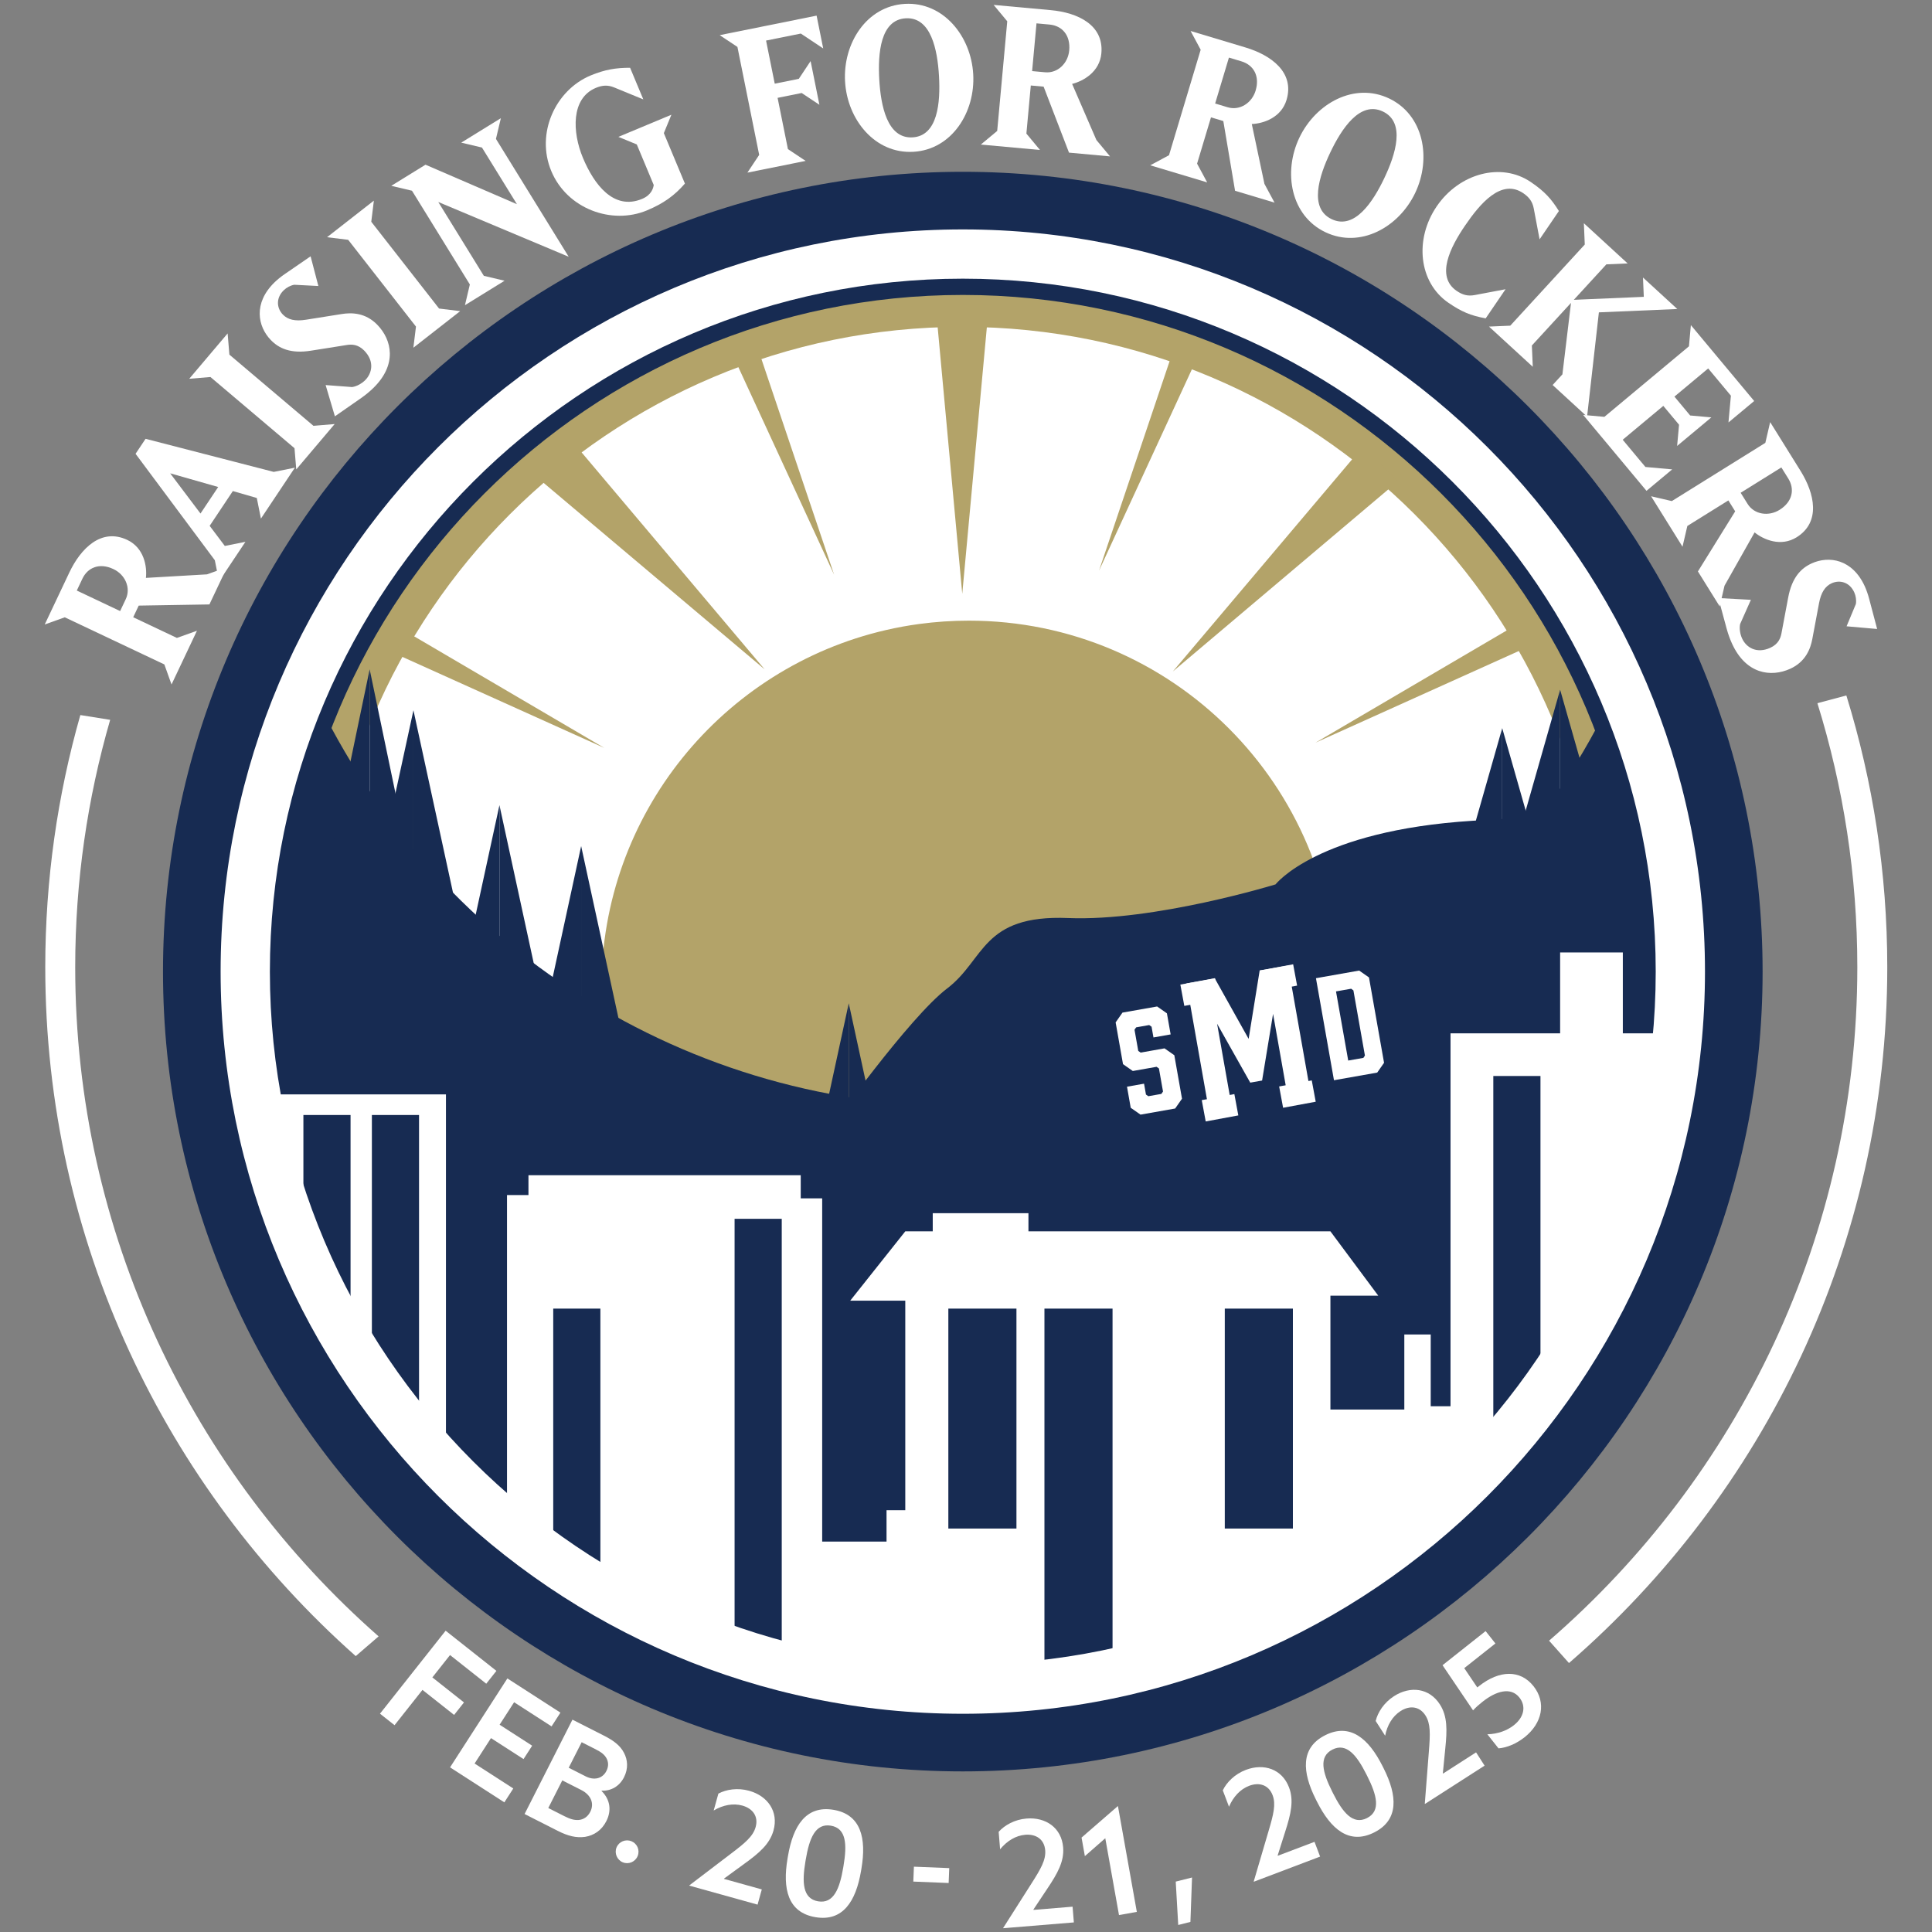 <?xml version="1.0" encoding="UTF-8"?>
<svg id="Layer_1" data-name="Layer 1" xmlns="http://www.w3.org/2000/svg" xmlns:xlink="http://www.w3.org/1999/xlink" viewBox="0 0 1024 1024">
  <rect x="0" y="0" width="1024" height="1024" fill="#808080" stroke="none"/>
  <defs>
    <style>
      .cls-1 {
        fill: none;
      }

      .cls-2 {
        fill: #172b52;
      }

      .cls-3 {
        clip-path: url(#clippath-1);
      }

      .cls-4 {
        fill: #fff;
      }

      .cls-5 {
        fill: #1568ad;
      }

      .cls-6 {
        fill: #b3a369;
      }

      .cls-7 {
        clip-path: url(#clippath);
      }
    </style>
    <clipPath id="clippath">
      <path class="cls-1" d="M855.531,508.993c0,116.796-94.682,211.479-211.477,211.479s-211.478-94.682-211.478-211.479,94.682-211.477,211.478-211.477,211.477,94.682,211.477,211.477h0Z"/>
    </clipPath>
    <clipPath id="clippath-1">
      <path class="cls-1" d="M895.758,519.478c0,210.043-170.274,380.317-380.317,380.317s-380.316-170.274-380.316-380.317,170.273-380.316,380.316-380.316,380.317,170.274,380.317,380.316h0Z"/>
    </clipPath>
  </defs>
  <path class="cls-4" d="M236.196,864.307l26.91,21.289-5.382,6.804-19.195-15.186-9.371,11.845,16.766,13.263-5.238,6.622-16.766-13.264-14.801,18.71-7.715-6.103,34.792-43.98Z"/>
  <path class="cls-4" d="M268.92,889.6l28.123,18.129-4.7,7.291-19.856-12.799-7.68,11.913,17.252,11.121-4.574,7.096-17.252-11.12-8.686,13.476,20.508,13.219-4.742,7.356-28.775-18.549,30.383-47.133Z"/>
  <path class="cls-4" d="M303.413,911.459l16.715,8.48c5.112,2.594,8.559,5.212,10.547,9,2.056,3.823,2.41,8.432.061,13.06-2.418,4.766-6.832,7.304-11.854,7.101l-.07.138c4.58,4.495,5.447,10.32,2.573,15.984-2.523,4.973-6.626,7.581-11.273,8.351-4.68.665-9.142-.47-14.461-3.168l-17.613-8.937,25.373-50.009ZM306.843,964.617c2.392-.263,4.616-1.566,6.018-4.329,2.348-4.628.088-9.075-4.747-11.529l-10.085-5.116-7.429,14.643,8.427,4.276c3.247,1.647,5.46,2.249,7.816,2.055ZM310.408,941.499c4.42,2.243,8.895,1.299,10.998-2.845,1.296-2.556,1.068-4.843.039-6.754-1.097-1.946-2.718-3.203-5.757-4.745l-7.391-3.75-6.869,13.539,8.98,4.556Z"/>
  <path class="cls-4" d="M326.779,979.183c1.292-3.154,4.87-4.534,7.88-3.301,3.083,1.262,4.594,4.726,3.302,7.88-1.262,3.083-4.798,4.564-7.88,3.302-3.01-1.233-4.564-4.798-3.302-7.88Z"/>
  <path class="cls-4" d="M365.337,999.417l.041-.15,22.037-16.781c7.535-5.702,11.724-9.198,13.095-14.124,1.579-5.671-1.599-9.851-7.047-11.367-4.925-1.371-10.29-.291-15.196,2.604l2.492-8.954c4.155-2.219,10.213-3.187,16.257-1.505,9.999,2.782,15.716,11.127,12.954,21.051-2.015,7.238-7.589,11.959-15.539,17.705l-10.693,7.797.033.171,19.998,5.565-2.243,8.059-36.191-10.072Z"/>
  <path class="cls-4" d="M417.405,985.129l.232-1.375c2.695-15.962,9.506-26.987,24.17-24.511,14.587,2.464,17.476,15.127,14.78,31.089l-.232,1.375c-2.696,15.962-9.571,26.898-24.158,24.434-14.664-2.477-17.489-15.05-14.793-31.012ZM446.922,989.878l.155-.916c1.896-11.227,1.559-19.925-6.689-21.318-8.249-1.393-11.424,6.711-13.32,17.939l-.155.916c-1.883,11.151-1.545,19.848,6.704,21.241,8.248,1.393,11.423-6.711,13.306-17.862Z"/>
  <rect class="cls-4" x="489.644" y="984.328" width="7.901" height="18.745" transform="translate(-519.23 1446.759) rotate(-87.685)"/>
  <path class="cls-4" d="M531.732,1022l-.013-.154,14.864-23.372c5.096-7.958,7.816-12.688,7.397-17.784-.482-5.867-4.911-8.689-10.547-8.225-5.095.419-9.755,3.289-13.355,7.705l-.762-9.263c3.129-3.522,8.478-6.527,14.731-7.041,10.344-.851,18.597,4.998,19.442,15.264.616,7.488-2.98,13.846-8.45,21.99l-7.332,11.017.09.148,20.688-1.702.686,8.337-37.439,3.08Z"/>
  <path class="cls-4" d="M585.821,974.308l-10.817,9.484-1.756-9.837,19.278-16.737,10.018,56.119-9.455,1.688-7.268-40.718Z"/>
  <path class="cls-4" d="M623.166,997.29l8.637-2.176-.859,23.54-6.46,1.628-1.319-22.992Z"/>
  <path class="cls-4" d="M664.558,997.35l-.055-.145,7.817-26.572c2.695-9.056,4-14.355,2.188-19.136-2.087-5.504-7.124-6.991-12.411-4.986-4.78,1.812-8.464,5.859-10.702,11.098l-3.295-8.689c2.033-4.251,6.341-8.618,12.207-10.843,9.705-3.679,19.254-.342,22.906,9.291,2.664,7.025.967,14.13-2.036,23.469l-3.997,12.616.128.117,19.409-7.359,2.966,7.822-35.126,13.318Z"/>
  <path class="cls-4" d="M698.065,954.996l-.627-1.245c-7.276-14.461-8.315-27.379,4.97-34.064,13.215-6.65,23.04,1.847,30.317,16.308l.627,1.245c7.277,14.46,8.21,27.344-5.005,33.994-13.284,6.684-23.005-1.777-30.281-16.238ZM724.667,941.349l-.418-.83c-5.118-10.171-10.539-16.98-18.011-13.22-7.472,3.76-5.234,12.171-.116,22.342l.418.83c5.083,10.102,10.505,16.912,17.977,13.152,7.472-3.76,5.234-12.172.151-22.274Z"/>
  <path class="cls-4" d="M755.258,956.126l-.083-.131,2.149-27.615c.763-9.419.943-14.873-1.819-19.174-3.181-4.953-8.416-5.365-13.174-2.31-4.302,2.762-7.069,7.484-8.174,13.073l-5.022-7.821c1.109-4.579,4.421-9.743,9.7-13.133,8.733-5.608,18.767-4.319,24.333,4.349,4.06,6.322,3.87,13.624,2.865,23.382l-1.3,13.171.149.088,17.466-11.217,4.52,7.039-31.609,20.299Z"/>
  <path class="cls-4" d="M776.081,884.15l6.917,10.232.911-.721c10.809-8.559,21.914-8.757,28.886.047,6.876,8.684,4.668,19.619-4.744,27.072-4.312,3.414-9.354,5.531-13.808,5.894l-5.914-7.469c5.42-.143,10.364-1.883,14.069-4.817,5.343-4.231,6.617-9.983,2.915-14.658-4.519-5.708-12.273-3.521-19.499,2.201-1.7,1.346-3.595,2.946-5.054,4.596l-16.187-23.935,22.832-18.079,5.193,6.558-16.517,13.078Z"/>
  <path class="cls-4" d="M1000.292,512.622c0-50.107-7.6-98.469-21.687-144.008-4.553,1.214-9.795,2.614-15.341,4.098,13.745,44.229,21.156,91.219,21.156,139.91,0,142.416-63.364,270.312-163.38,356.976l10.549,11.849c103.28-89.573,168.703-221.701,168.703-368.824h0Z"/>
  <path class="cls-4" d="M39.863,512.622c0-45.474,6.48-89.458,18.53-131.102l-15.812-2.521c-12.106,42.483-18.591,87.31-18.591,133.624,0,145.135,63.688,275.653,164.557,365.145l12.121-10.455c-98.517-86.618-160.806-213.508-160.806-354.69h0Z"/>
  <path class="cls-4" d="M43.666,306.741l-2.964,6.261,22.97,10.874,2.964-6.268c2.874-6.073-.329-13.049-6.496-15.97-7.406-3.505-13.643-.879-16.473,5.103h0ZM110.993,320.36l-37.472.625-2.921,6.166,23.158,10.961,10.629-3.801-13.475,28.476-3.8-10.626-52.774-24.98-10.629,3.801,13.029-27.525c6.063-12.814,16.96-23.806,30.724-17.294,8.92,4.224,10.545,14.053,9.877,20.129l32.37-1.876,10.625-3.801-9.34,19.744h0Z"/>
  <path class="cls-4" d="M90.196,250.867l16.071,21.314,9.38-14.059-25.45-7.255h0ZM138.293,274.868l-2.182-10.921-12.697-3.669-12.287,18.43,8.03,10.656,10.921-2.179-13.979,20.959-2.239-11.209-42.008-56.41,5.301-7.946,67.928,17.541,11.212-2.239-18.001,26.988h0Z"/>
  <polygon class="cls-4" points="157.023 248.799 156.093 237.552 111.54 199.826 100.294 200.759 120.648 176.719 121.581 187.964 166.134 225.692 177.377 224.759 157.023 248.799 157.023 248.799"/>
  <path class="cls-4" d="M197.735,205.787c-1.887,1.82-3.921,3.495-6.178,5.09l-14.053,9.785-4.915-16.571,14.016,1.058c2.457-.33,5.082-1.847,6.819-3.525,3.699-3.572,5.294-9.934-.323-15.748-3.358-3.475-6.774-3.385-9.085-3.052l-18.988,3.015c-11.095,1.813-17.282-1.262-21.512-5.644-6.862-7.097-9.471-19.471,2.085-30.633,1.282-1.242,3.467-3.058,5.422-4.365l13.602-9.346,4.113,15.742-12.764-.664c-2.011.336-4.109,1.49-5.546,2.873-4.303,4.163-3.8,9.514-.517,12.915,2.625,2.719,6.472,3.676,12.277,2.737l18.992-3.018c5.065-.803,12.492-.826,18.84,5.747,7.734,8.007,10.629,21.122-2.286,33.604h0Z"/>
  <polygon class="cls-4" points="219.096 184.299 220.472 173.099 184.538 127.103 173.341 125.73 198.158 106.34 196.781 117.539 232.716 163.535 243.912 164.908 219.096 184.299 219.096 184.299"/>
  <polygon class="cls-4" points="262.867 73.624 301.419 136.087 232.293 107.057 256.444 146.195 267.432 148.797 246.434 161.759 249.031 150.774 218.364 101.089 207.384 98.49 225.521 87.294 273.982 108.226 255.45 78.2 244.466 75.601 265.468 62.64 262.867 73.624 262.867 73.624"/>
  <path class="cls-4" d="M351.848,70.562l11.168,26.739c-5.613,6.446-11.403,10.572-20.125,14.211-18.605,7.772-42.31-.762-50.69-20.817-8.375-20.059,2.219-42.921,20.821-50.689,7.557-3.156,13.647-4.109,20.942-4.082l7.004,16.762-15.386-6.318c-3.434-1.41-6.318-1.232-9.806.225-13.176,5.506-12.515,23.436-6.808,37.1,5.825,13.952,16.258,28.032,31.375,21.717,5.04-2.104,5.902-5.764,6.15-7.345l-8.986-21.512-9.753-4.008,28.1-11.733-4.005,9.752h0Z"/>
  <polygon class="cls-4" points="424.446 17.788 406.025 21.501 410.627 44.35 423.387 41.778 429.635 32.378 434.301 55.539 424.902 49.292 412.142 51.863 417.614 79.036 427.013 85.28 396.135 91.501 402.383 82.104 390.851 24.875 381.457 18.631 432.815 8.284 436.319 25.677 424.446 17.788 424.446 17.788"/>
  <path class="cls-4" d="M480.05,9.701c-13.418.772-14.818,18.521-14.019,32.463.802,13.942,4.223,31.416,17.645,30.644,13.415-.772,14.815-18.518,14.012-32.463-.799-13.939-4.223-31.413-17.638-30.644h0ZM484.112,80.459c-20.335,1.172-35.052-17.021-36.213-37.251-1.162-20.23,11.373-39.987,31.711-41.155,20.335-1.168,35.052,17.024,36.214,37.251,1.165,20.233-11.374,39.99-31.712,41.155h0Z"/>
  <path class="cls-4" d="M556.263,13.011l-6.899-.631-2.32,25.299,6.899.631c6.69.611,12.142-4.791,12.763-11.585.749-8.158-3.857-13.11-10.444-13.714h0ZM566.593,80.899l-13.453-34.968-6.795-.621-2.337,25.508,7.218,8.671-31.362-2.87,8.671-7.218,5.328-58.125-7.218-8.675,30.315,2.776c14.113,1.296,28.176,7.748,26.786,22.906-.899,9.833-9.571,14.728-15.504,16.188l12.879,29.748,7.214,8.672-21.743-1.991h0Z"/>
  <path class="cls-4" d="M657.994,32.519l-6.637-1.991-7.305,24.333,6.634,1.994c6.439,1.93,12.855-2.283,14.818-8.819,2.354-7.842-1.175-13.617-7.51-15.517h0ZM654.608,101.112l-6.225-36.949-6.536-1.964-7.368,24.537,5.351,9.937-30.168-9.057,9.937-5.348,16.786-55.91-5.344-9.934,29.157,8.755c13.576,4.076,26.075,13.197,21.696,27.777-2.84,9.454-12.314,12.529-18.417,12.781l6.701,31.718,5.347,9.934-20.917-6.278h0Z"/>
  <path class="cls-4" d="M732.953,59.101c-12.133-5.771-21.889,9.111-27.885,21.721-5.999,12.606-11.394,29.566.739,35.341,12.133,5.771,21.888-9.118,27.888-21.721,5.996-12.609,11.394-29.57-.742-35.34h0ZM702.513,123.082c-18.387-8.749-22.549-31.765-13.845-50.062,8.701-18.293,29.186-29.586,47.577-20.838,18.39,8.745,22.549,31.769,13.844,50.058-8.702,18.297-29.186,29.59-47.577,20.841h0Z"/>
  <path class="cls-4" d="M767.759,160.524c-15.872-10.827-18.159-33.736-6.267-51.166,11.887-17.434,34.142-23.604,49.924-12.838,7.375,5.029,10.827,8.91,14.831,15.328l-10.233,15.003-3.085-16.339c-.691-3.646-2.414-5.966-5.535-8.094-11.707-7.987-23.034,5.637-30.9,17.172-7.751,11.36-15.69,26.91-4.414,34.602,3.118,2.128,5.908,2.886,9.554,2.195l16.339-3.085-10.531,15.436c-8.134-1.48-12.918-3.602-19.683-8.215h0Z"/>
  <polygon class="cls-4" points="822.927 204.066 828.11 198.415 832.663 160.537 811.922 183.123 812.406 194.404 789.195 173.096 800.472 172.612 839.961 129.601 839.482 118.321 862.689 139.628 851.412 140.112 834.153 158.912 871.25 157.328 870.813 147.088 888.995 163.78 847.444 165.553 841.183 220.825 822.927 204.066 822.927 204.066"/>
  <polygon class="cls-4" points="839.122 219.924 850.355 220.938 895.18 183.554 896.193 172.317 929.751 212.546 916.124 223.91 917.411 209.716 905.371 195.284 887.475 210.212 895.814 220.21 907.05 221.224 888.912 236.355 889.929 225.118 881.593 215.121 860.067 233.074 872.106 247.504 886.296 248.786 872.674 260.15 839.122 219.924 839.122 219.924"/>
  <path class="cls-4" d="M947.819,253.627l-3.666-5.882-21.57,13.435,3.663,5.882c3.551,5.707,11.155,6.788,16.947,3.176,6.955-4.327,8.121-10.994,4.626-16.611h0ZM899.933,302.876l19.75-31.852-3.609-5.792-21.748,13.543-2.558,10.998-16.652-26.743,10.991,2.555,49.565-30.866,2.552-10.994,16.101,25.853c7.493,12.032,10.844,27.143-2.081,35.193-8.379,5.217-17.525,1.262-22.271-2.585l-15.94,28.237-2.555,10.994-11.545-18.541h0Z"/>
  <path class="cls-4" d="M917.957,341.02c-1.084-2.391-1.974-4.868-2.715-7.527l-4.485-16.524,17.252.947-5.711,12.841c-.517,2.424.027,5.405,1.024,7.604,2.121,4.687,7.573,8.326,14.936,4.993,4.398-1.991,5.462-5.241,5.925-7.524l3.548-18.89c2.025-11.055,7-15.845,12.546-18.357,8.99-4.069,21.515-2.364,28.139,12.267.736,1.629,1.716,4.294,2.286,6.574l4.22,15.947-16.198-1.424,4.918-11.79c.359-2.004-.02-4.371-.842-6.187-2.468-5.452-7.682-6.779-11.985-4.831-3.441,1.558-5.634,4.854-6.704,10.642l-3.546,18.89c-.947,5.036-3.424,12.035-11.743,15.802-10.139,4.593-23.463,2.901-30.866-13.452h0Z"/>
  <g>
    <path class="cls-6" d="M894.088,516.688c0,210.043-170.274,380.316-380.317,380.316s-380.317-170.273-380.317-380.316,170.274-380.317,380.317-380.317,380.317,170.274,380.317,380.317h0Z"/>
    <path class="cls-4" d="M849.083,512.321c0,187.261-151.805,339.066-339.067,339.066s-339.066-151.805-339.066-339.066S322.755,173.254,510.016,173.254s339.067,151.805,339.067,339.067h0Z"/>
    <polygon class="cls-6" points="808.346 343.541 697.238 393.629 802.352 331.945 808.346 343.541 808.346 343.541 808.346 343.541"/>
    <path class="cls-2" d="M510.304,156.324c-197.757,0-358.643,160.885-358.643,358.641s160.886,358.643,358.643,358.643,358.642-160.887,358.642-358.643-160.886-358.641-358.642-358.641h0ZM510.304,938.878c-233.748,0-423.913-190.165-423.913-423.913S276.557,91.054,510.304,91.054s423.913,190.166,423.913,423.911-190.166,423.913-423.913,423.913h0Z"/>
    <path class="cls-5" d="M565.657,896.104c95.77-13.423,186.464-63.149,249.674-146.091l-301.24-228.306,51.566,374.397h0Z"/>
    <polygon class="cls-5" points="513.825 518.905 513.691 518.804 513.707 518.921 513.825 518.905 513.825 518.905"/>
    <polygon class="cls-5" points="511.754 519.937 511.413 519.678 510.016 521.522 511.936 521.257 511.754 519.937 511.754 519.937"/>
    <polygon class="cls-5" points="514.69 518.786 513.825 518.905 514.317 519.278 514.69 518.786 514.69 518.786"/>
    <polygon class="cls-5" points="511.654 519.204 510.92 519.305 511.413 519.678 511.672 519.337 511.654 519.204 511.654 519.204"/>
    <polygon class="cls-5" points="513.989 520.975 516.16 520.675 514.317 519.278 513.843 519.904 513.989 520.975 513.989 520.975"/>
    <polygon class="cls-5" points="513.443 517.001 512.665 518.026 513.691 518.804 513.443 517.001 513.443 517.001"/>
    <polygon class="cls-5" points="512.072 522.241 512.92 521.122 511.936 521.257 512.072 522.241 512.072 522.241"/>
    <polygon class="cls-5" points="514.091 521.707 513.989 520.975 513.257 521.075 514.091 521.707 514.091 521.707"/>
    <polygon class="cls-5" points="512.665 518.026 511.354 517.033 511.654 519.204 511.786 519.186 512.665 518.026 512.665 518.026"/>
    <polygon class="cls-5" points="512.92 521.122 513.257 521.075 513.065 520.93 512.92 521.122 512.92 521.122"/>
    <polygon class="cls-5" points="513.843 519.904 513.707 518.921 511.786 519.186 511.672 519.337 511.754 519.937 513.065 520.93 513.843 519.904 513.843 519.904"/>
    <path class="cls-6" d="M708.294,523.728c0,107.568-87.201,194.768-194.769,194.768s-194.768-87.2-194.768-194.768c0-92.441,64.399-169.841,150.781-189.781,5.758-1.33,11.615-2.404,17.557-3.21,8.643-1.172,17.465-1.778,26.43-1.778,107.568,0,194.769,87.201,194.769,194.769h0Z"/>
    <polyline class="cls-2" points="449.862 531.751 435.268 599.043 449.862 599.043 449.862 531.751"/>
    <polyline class="cls-2" points="449.862 531.751 464.456 599.043 449.862 599.043 449.862 531.751"/>
    <path class="cls-2" d="M510.92,586.434c-154.476,0-287.435-92.101-346.975-224.385-21.418,47.584-33.341,100.364-33.341,155.931,0,210.043,170.274,380.316,380.316,380.316s380.317-170.273,380.317-380.316c0-55.567-11.923-108.347-33.341-155.931-59.54,132.284-192.5,224.385-346.976,224.385h0Z"/>
    <g class="cls-7">
      <path class="cls-2" d="M883.14,433.165s-20.157-3.348-102.616,1.86c-82.461,5.208-104.449,33.718-104.449,33.718,0,0-64.136,19.713-109.947,17.837-45.811-1.875-43.978,22.033-64.136,37.335-20.157,15.303-62.303,74.488-62.303,74.488,0,0,68.322,130.272,222.298,122.478,153.977-7.794,203.72-179.145,203.72-179.145,0,0,24.025-39.198,17.433-108.571h0Z"/>
    </g>
    <polyline class="cls-2" points="308.023 448.45 284.821 555.43 308.023 555.43 308.023 448.45"/>
    <polyline class="cls-2" points="308.023 448.45 331.226 555.43 308.023 555.43 308.023 448.45"/>
    <polygon class="cls-4" points="668.935 572.711 662.66 573.819 645.084 542.604 653.705 591.381 641.626 593.514 628.859 521.248 643.883 518.595 661.8 550.631 667.651 514.394 682.675 511.74 695.445 584.006 683.37 586.14 674.752 537.362 668.935 572.711 668.935 572.711"/>
    <path class="cls-4" d="M722.625,560.694l.807-1.243-6.097-34.51-1.186-.892-8.041,1.422,6.476,36.644,8.041-1.421h0ZM720.391,514.419l5.192,3.635,7.996,45.253-3.633,5.19-22.912,4.05-9.554-54.078,22.911-4.049h0Z"/>
    <polyline class="cls-2" points="264.719 426.752 241.516 533.732 264.719 533.732 264.719 426.752"/>
    <polyline class="cls-2" points="264.719 426.752 287.922 533.732 264.719 533.732 264.719 426.752"/>
    <polygon class="cls-4" points="611.358 549.868 610.351 544.176 609.095 543.298 602.191 544.517 601.312 545.774 603.301 557.015 604.556 557.893 617.222 555.656 622.413 559.29 626.486 582.342 622.854 587.533 604.496 590.776 599.304 587.144 597.331 575.973 606.367 574.378 607.386 580.14 608.642 581.018 615.542 579.799 616.422 578.542 614.261 566.304 613.005 565.428 600.41 567.653 595.218 564.018 591.311 541.891 594.941 536.697 613.298 533.454 618.49 537.089 620.466 548.261 611.358 549.868 611.358 549.868"/>
    <polyline class="cls-2" points="219.132 376.452 195.929 483.432 219.132 483.432 219.132 376.452"/>
    <polyline class="cls-2" points="219.132 376.452 242.333 483.432 219.132 483.432 219.132 376.452"/>
    <polyline class="cls-2" points="195.929 354.76 172.727 466.204 195.929 466.204 195.929 354.76"/>
    <polyline class="cls-2" points="195.929 354.76 219.132 466.204 195.929 466.204 195.929 354.76"/>
    <polyline class="cls-2" points="796.205 385.939 778.959 446.456 796.205 446.456 796.205 385.939"/>
    <polyline class="cls-2" points="796.205 385.939 813.451 446.456 796.205 446.456 796.205 385.939"/>
    <polyline class="cls-2" points="826.897 365.564 806.19 438.233 826.897 438.233 826.897 365.564"/>
    <polyline class="cls-2" points="826.897 365.564 847.605 438.233 826.897 438.233 826.897 365.564"/>
    <g class="cls-3">
      <path class="cls-4" d="M894.939,674.502v-126.818h-34.806v-42.855h-33.235v42.855h-58.093v197.66h-10.495v-38.045h-13.993v39.795h-39.166v-60.347h25.363l-25.363-34.11h-160.052v-9.621h-50.727v9.621h-14.556l-29.174,36.733h29.174v111.075h-9.933v16.617h-34.11v-181.917h-11.37v-12.244h-144.309v10.496h-11.369v181.917h-20.991v19.241h-11.37v-254.509H107.796v166.174l180.113,194.793,416.855-28.346,215.096-178.414-24.922-59.75h0Z"/>
      <polygon class="cls-2" points="538.74 810.15 502.64 810.15 502.64 693.577 538.74 693.577 538.74 810.15 538.74 810.15"/>
      <polygon class="cls-2" points="589.674 894.903 553.575 894.903 553.575 693.577 589.674 693.577 589.674 894.903 589.674 894.903"/>
      <polygon class="cls-2" points="222.097 837.532 197.106 837.532 197.106 590.963 222.097 590.963 222.097 837.532 222.097 837.532"/>
      <polygon class="cls-2" points="185.8 837.532 160.807 837.532 160.807 590.963 185.8 590.963 185.8 837.532 185.8 837.532"/>
      <polygon class="cls-2" points="816.48 816.861 791.487 816.861 791.487 570.292 816.48 570.292 816.48 816.861 816.48 816.861"/>
      <polygon class="cls-2" points="414.339 892.565 389.347 892.565 389.347 645.996 414.339 645.996 414.339 892.565 414.339 892.565"/>
      <polygon class="cls-2" points="685.259 810.15 649.16 810.15 649.16 693.577 685.259 693.577 685.259 810.15 685.259 810.15"/>
      <polygon class="cls-2" points="318.218 940.147 293.226 940.147 293.226 693.577 318.218 693.577 318.218 940.147 318.218 940.147"/>
    </g>
    <path class="cls-2" d="M511.292,143.894c-204.308,0-370.527,166.217-370.527,370.525s166.219,370.527,370.527,370.527,370.526-166.217,370.526-370.527-166.218-370.525-370.526-370.525h0ZM511.292,904.527c-215.106,0-390.108-175.002-390.108-390.109S296.186,124.312,511.292,124.312s390.107,175.001,390.107,390.107-175,390.109-390.107,390.109h0Z"/>
    <path class="cls-4" d="M510.304,147.703c-202.509,0-367.263,164.752-367.263,367.262s164.753,367.264,367.263,367.264,367.262-164.755,367.262-367.264-164.751-367.262-367.262-367.262h0ZM510.304,908.337c-216.904,0-393.371-176.466-393.371-393.372S293.4,121.595,510.304,121.595s393.371,176.464,393.371,393.37-176.465,393.372-393.371,393.372h0Z"/>
    <polygon class="cls-6" points="523.07 173.254 510.016 314.738 496.962 173.254 523.07 173.254 523.07 173.254 523.07 173.254"/>
    <polygon class="cls-6" points="305.653 236.685 405.267 354.76 287.192 255.147 305.653 236.685 305.653 236.685 305.653 236.685"/>
    <polygon class="cls-6" points="740.842 255.147 621.624 355.903 722.381 236.685 740.842 255.147 740.842 255.147 740.842 255.147"/>
    <polygon class="cls-6" points="403.176 189.114 442.098 304.608 391.047 193.94 403.176 189.114 403.176 189.114 403.176 189.114"/>
    <polygon class="cls-6" points="633.551 191.788 582.5 302.456 621.421 186.963 633.551 191.788 633.551 191.788 633.551 191.788"/>
    <polygon class="cls-6" points="215.16 334.722 320.273 396.406 209.165 346.318 215.16 334.722 215.16 334.722 215.16 334.722"/>
    <polygon class="cls-4" points="646.058 529.744 627.709 533.148 625.613 521.85 643.963 518.446 646.058 529.744 646.058 529.744"/>
    <polygon class="cls-4" points="687.495 522.398 669.702 525.698 667.607 514.4 685.399 511.1 687.495 522.398 687.495 522.398"/>
    <polygon class="cls-4" points="656.336 591.187 639.05 594.394 636.954 583.095 654.24 579.889 656.336 591.187 656.336 591.187"/>
    <polygon class="cls-4" points="697.356 583.935 680.069 587.141 677.974 575.843 695.259 572.636 697.356 583.935 697.356 583.935"/>
  </g>
</svg>